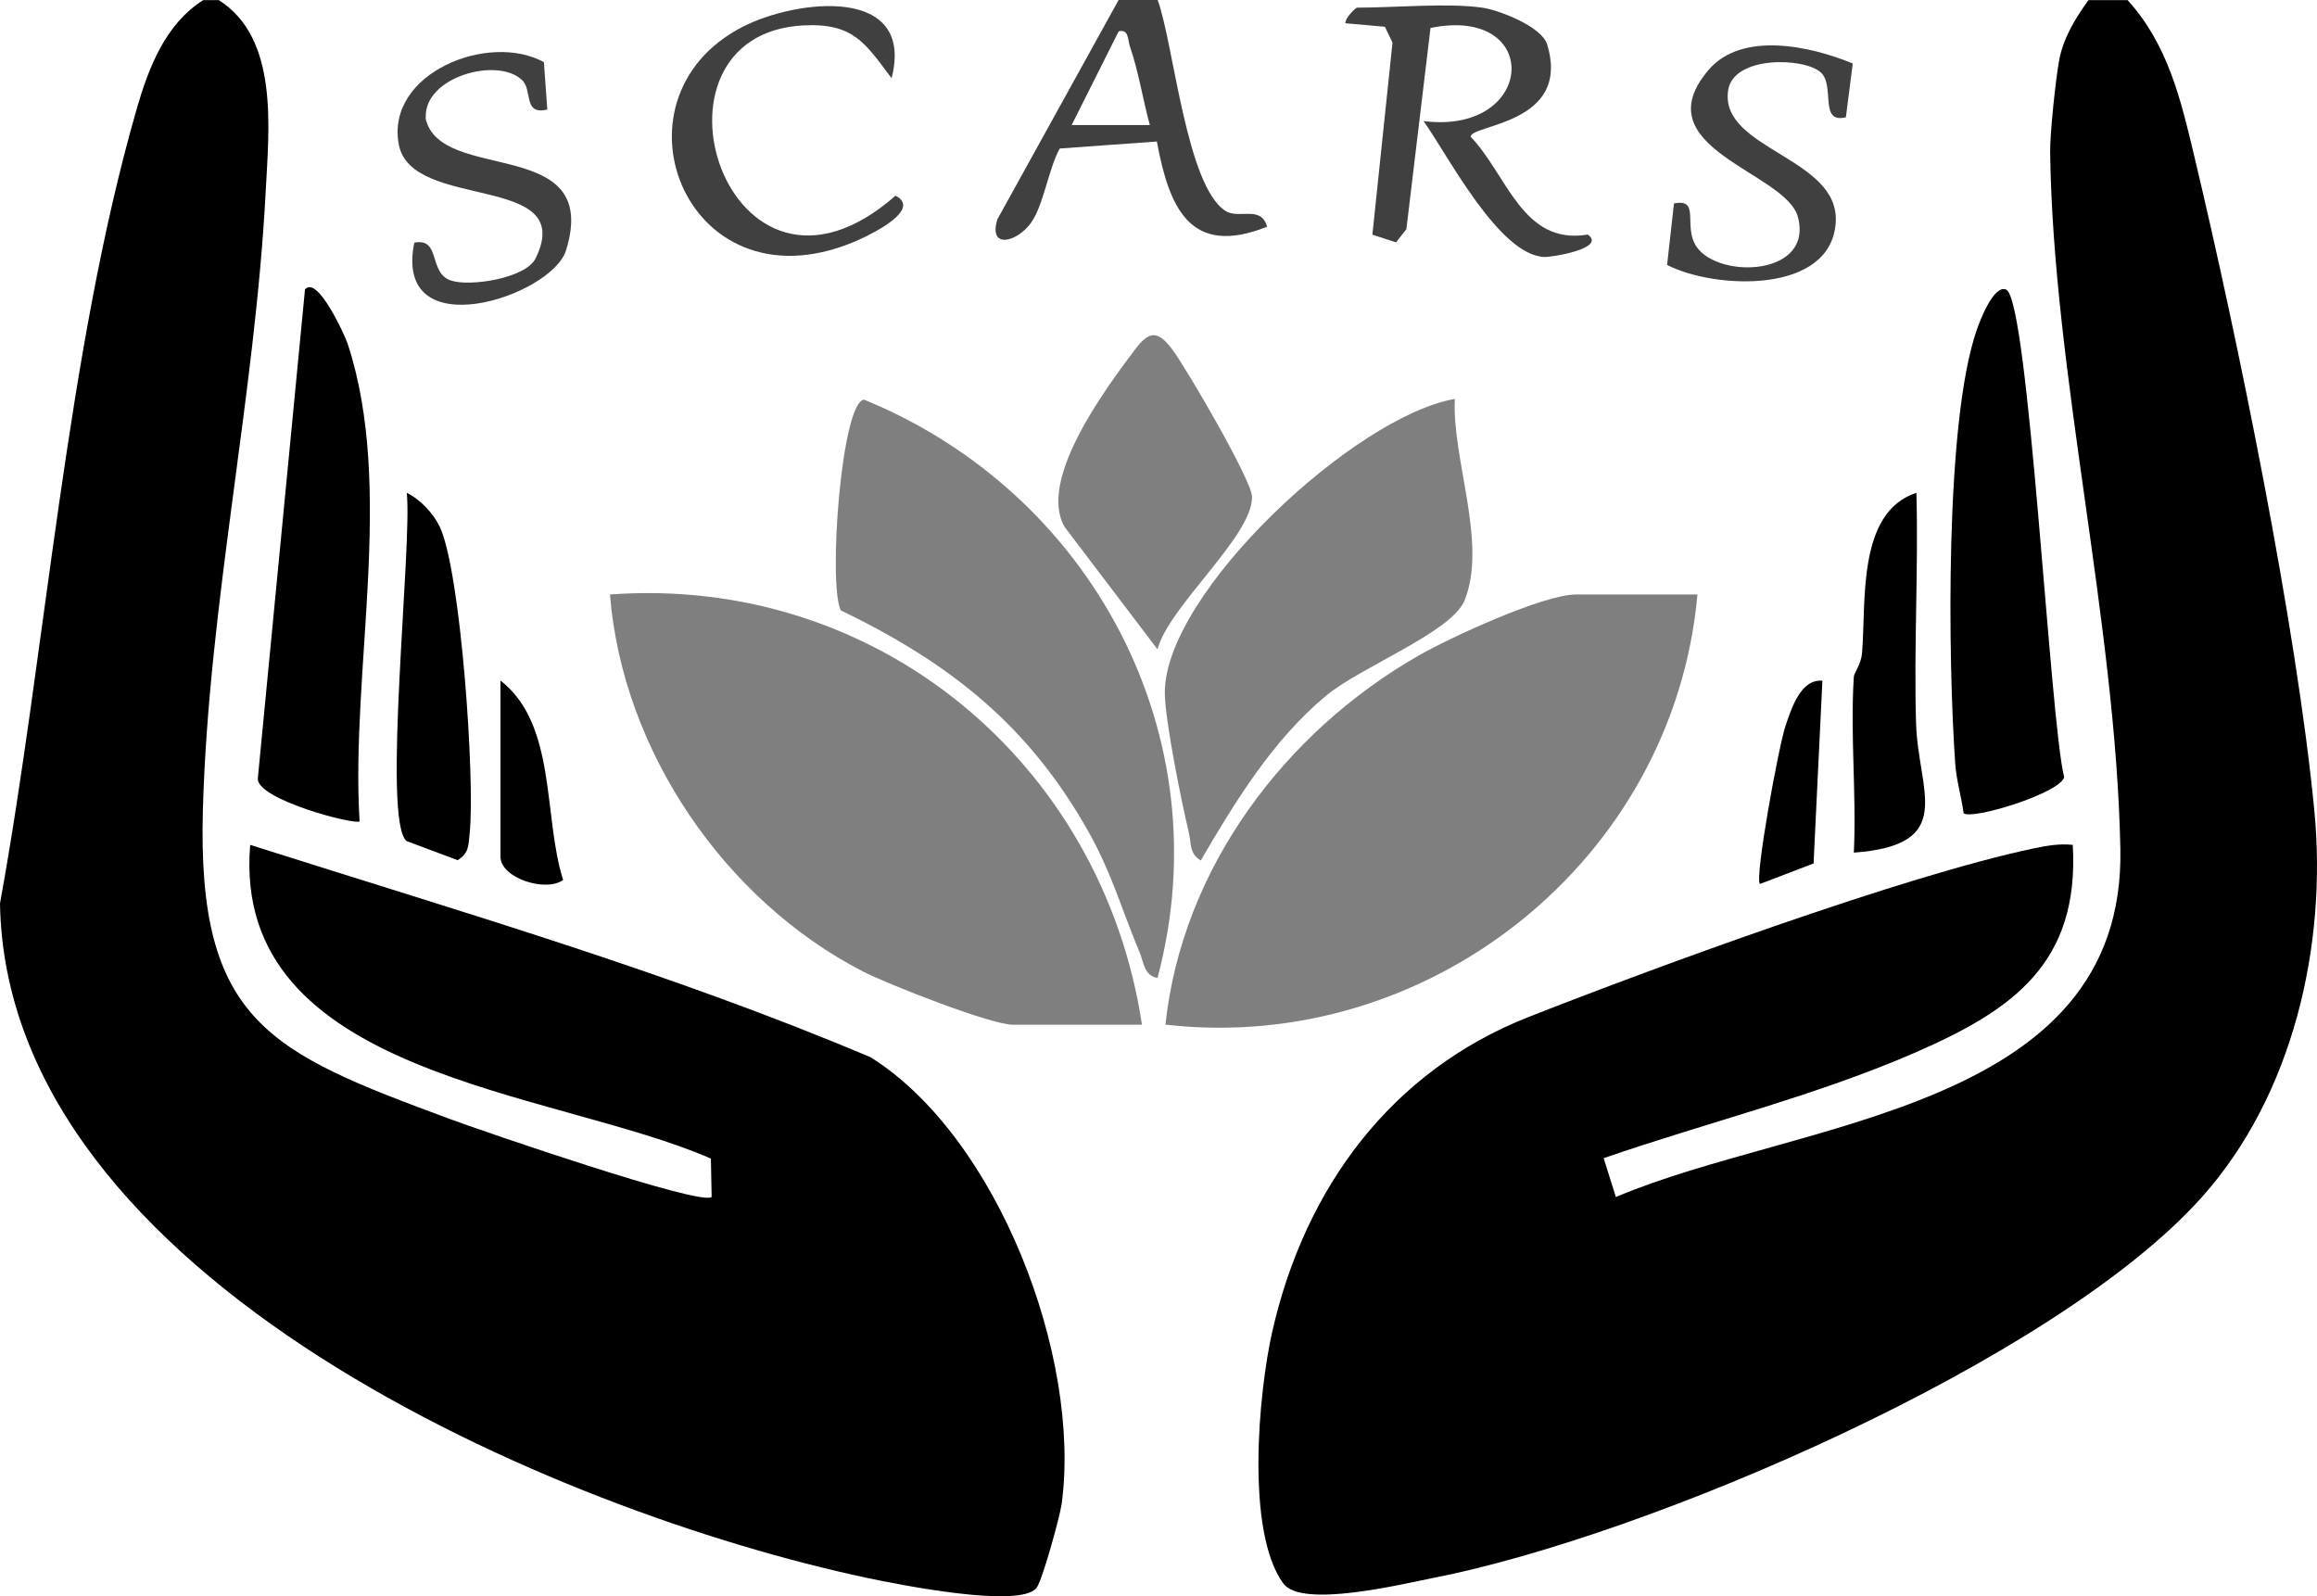 <?xml version="1.0" encoding="UTF-8"?> <svg xmlns="http://www.w3.org/2000/svg" id="Layer_1" data-name="Layer 1" viewBox="0 0 218.11 150.27"><defs><style> .cls-1 { opacity: .75; } .cls-2 { opacity: .5; } </style></defs><path d="M12.86,10.29C6.25,33.2,4.29,61.45,0,85.04c.59,35.37,52.42,57.28,81.57,63.48,2.83.6,14.35,2.93,15.99.97.54-.65,2.21-6.71,2.38-7.93,1.86-13.75-5.97-34.48-17.97-42.03-18.88-8-38.84-13.77-58.42-20-1.8,21.84,28.53,23.04,43.37,29.53l.07,3.61c-.9.92-21.77-6.27-24.68-7.35-16.89-6.26-23.78-9.07-23.21-29.13.54-19.36,4.9-38.83,5.91-58.15.31-6,1.25-14.43-4.41-18.03h-1.47c-3.57,2.26-5.14,6.36-6.28,10.29Z"></path><path d="M192.99,14.28c.27,20.78,6.19,44.32,6.61,65.61.49,24.75-30.35,25.49-47.49,32.79l-1.15-3.66c9.71-3.36,19.99-5.86,29.42-9.98,9.06-3.96,15.38-8.36,14.74-19.51-1.27-.14-2.47.08-3.72.34-12.13,2.56-35.42,11.11-47.48,15.85-12.98,5.1-21.08,16.11-24.15,29.6-1.3,5.73-2.53,18.88,1.04,23.74,1.74,2.36,11.11.06,14.08-.52,20.24-3.96,58.63-20.44,72.39-35.86,8.59-9.62,11.8-23.72,10.58-36.37-1.67-17.33-7.19-44.37-11.3-61.6-1.27-5.34-2.48-10.51-6.28-14.7h-3.68c-1.24,1.71-2.38,3.57-2.77,5.7-.32,1.77-.86,6.84-.84,8.58Z"></path><path class="cls-1" d="M97.1,20.9c1.14-1.63,1.61-5.03,2.66-6.92l9.14-.66c1.16,6.23,3.12,10.92,10.38,8.02-.59-2.07-2.66-.66-3.94-1.5-3.67-2.4-4.84-15.61-6.36-19.84h-3.68l-11.41,20.64c-.89,2.87,1.88,2.18,3.22.26ZM105.3,2.95c.99-.22.83.76,1.08,1.47.81,2.36,1.2,4.95,1.86,7.35h-7.36s4.43-8.83,4.43-8.83Z"></path><path class="cls-2" d="M159.78,55.96h-11.41c-3.1,0-11.86,4.05-14.85,5.76-12.61,7.23-22.25,20.04-23.81,34.73,24.8,2.85,47.84-15.52,50.08-40.5Z"></path><path class="cls-2" d="M57.42,55.96c1.17,14.67,10.76,28.76,23.8,35.48,2.35,1.21,12.05,5.02,14.13,5.02h12.15c-3.73-24.66-24.97-42.34-50.08-40.5Z"></path><path class="cls-2" d="M81.34,37.62c-2.13.21-3.4,17.29-2.2,19.83,10.29,4.98,17.67,10.79,23.33,20.85,2.2,3.92,3.16,7.43,4.82,11.38.38.91.41,2.17,1.67,2.37,6.09-22.77-6.17-45.66-27.62-54.43Z"></path><path class="cls-2" d="M111.92,78.42c.24.98.01,1.91,1.11,2.58,3.24-5.54,6.76-11.31,11.76-15.48,3.33-2.78,11.87-6,13.08-9.01,2.17-5.4-1.2-13.27-.92-18.96-9.46,1.65-27.25,18.24-27.3,27.6-.02,2.52,1.6,10.49,2.27,13.26Z"></path><path d="M32.75,32.41c-.26-.79-2.88-6.57-4.04-5.16l-4.44,46.02c-.15,1.99,9.21,4.43,9.58,4.04-.87-14.12,3.34-31.32-1.11-44.91Z"></path><path d="M184.85,76.55c.76.66,9.04-1.87,9.46-3.39-1.35-5.34-3.33-44.99-5.46-45.9-1.18-.51-2.5,3-2.78,3.83-3,8.67-2.69,31.03-2.02,40.74.11,1.62.58,3.14.8,4.73Z"></path><path class="cls-2" d="M108.96,61.12c1.1-4.11,8.97-10.66,8.9-14.37-.03-1.54-6.19-12.11-7.52-13.87-1.33-1.77-2.15-1.77-3.48,0-2.85,3.78-9.21,12.35-6.63,16.74l8.73,11.5Z"></path><path class="cls-1" d="M131.08,4.04l-1.89,18.05,2.23.72.97-1.24,2.27-18.94c10.58-2.15,9.96,10.09-.65,8.77,2.31,3.25,7.09,12.62,11.37,12.79.66.03,5.88-.8,4.09-2.11-6.16,1.03-7.56-5.58-11.03-9.21,0-1.17,9.5-1.16,7.2-8.69-.51-1.68-4.52-3.23-6.11-3.46-3.27-.46-8.25,0-11.78,0-.13,0-1.16.99-1.1,1.47l3.72.33.72,1.51Z"></path><path d="M38.29,46.39c.54,4.82-2.36,30.84-.02,32.78l4.81,1.8c1.08-.66,1.01-1.41,1.13-2.51.53-4.97-.83-24.76-2.83-28.91-.59-1.22-1.85-2.58-3.1-3.16Z"></path><path d="M174.51,80.26c9.75-.72,6.06-5.74,5.86-12.12-.22-7.23.23-14.52.03-21.75-5.65,1.84-4.71,10.42-5.12,15.12-.08.97-.74,1.84-.77,2.18-.35,5.48.26,11.09,0,16.57Z"></path><path class="cls-1" d="M81.02,22.49c1.09-.5,5.77-2.78,3.28-4.07-15.82,13.88-24.98-15.2-8.65-16.03,4.74-.24,5.82,1.73,8.28,4.97,2.24-8.77-8.95-7.44-14.03-4.83-13.34,6.85-5.08,27.38,11.13,19.96Z"></path><path class="cls-1" d="M172.81,20.87c.32-6.07-10.99-6.82-10.13-12.38.5-3.25,7.1-3.1,8.7-1.69,1.41,1.24-.2,4.87,2.38,4.24l.65-5.06c-3.96-1.65-10.44-3.07-13.57.6-6.3,7.37,7.26,9.6,8.4,13.83,1.5,5.55-7.39,5.89-9.52,2.84-1.34-1.91.41-4.61-2.14-4.1l-.65,5.79c4.5,2.31,15.52,2.8,15.88-4.07Z"></path><path class="cls-1" d="M40.08,11.11c-.22-3.87,6.75-5.79,9.07-3.57,1,.95.07,3.33,2.37,2.77l-.32-4.46c-5.21-2.87-14.92,1.05-13.66,7.75,1.19,6.33,16.86,2.6,12.88,10.72-.91,1.87-6.18,2.7-7.99,2.08-2.13-.73-.9-4.04-3.43-3.56-2.03,9.98,12.95,5.09,14.29.71,3.35-10.89-11.89-6.19-13.23-12.43Z"></path><path d="M168.08,68.32c-.63,1.85-2.93,14.34-2.41,14.89l5.05-1.93.83-17.2c-2.06-.2-2.94,2.69-3.47,4.25Z"></path><path d="M47.11,64.06v16.57c0,2.04,4.29,3.39,5.9,2.2-1.9-5.96-.58-14.64-5.9-18.77Z"></path></svg> 